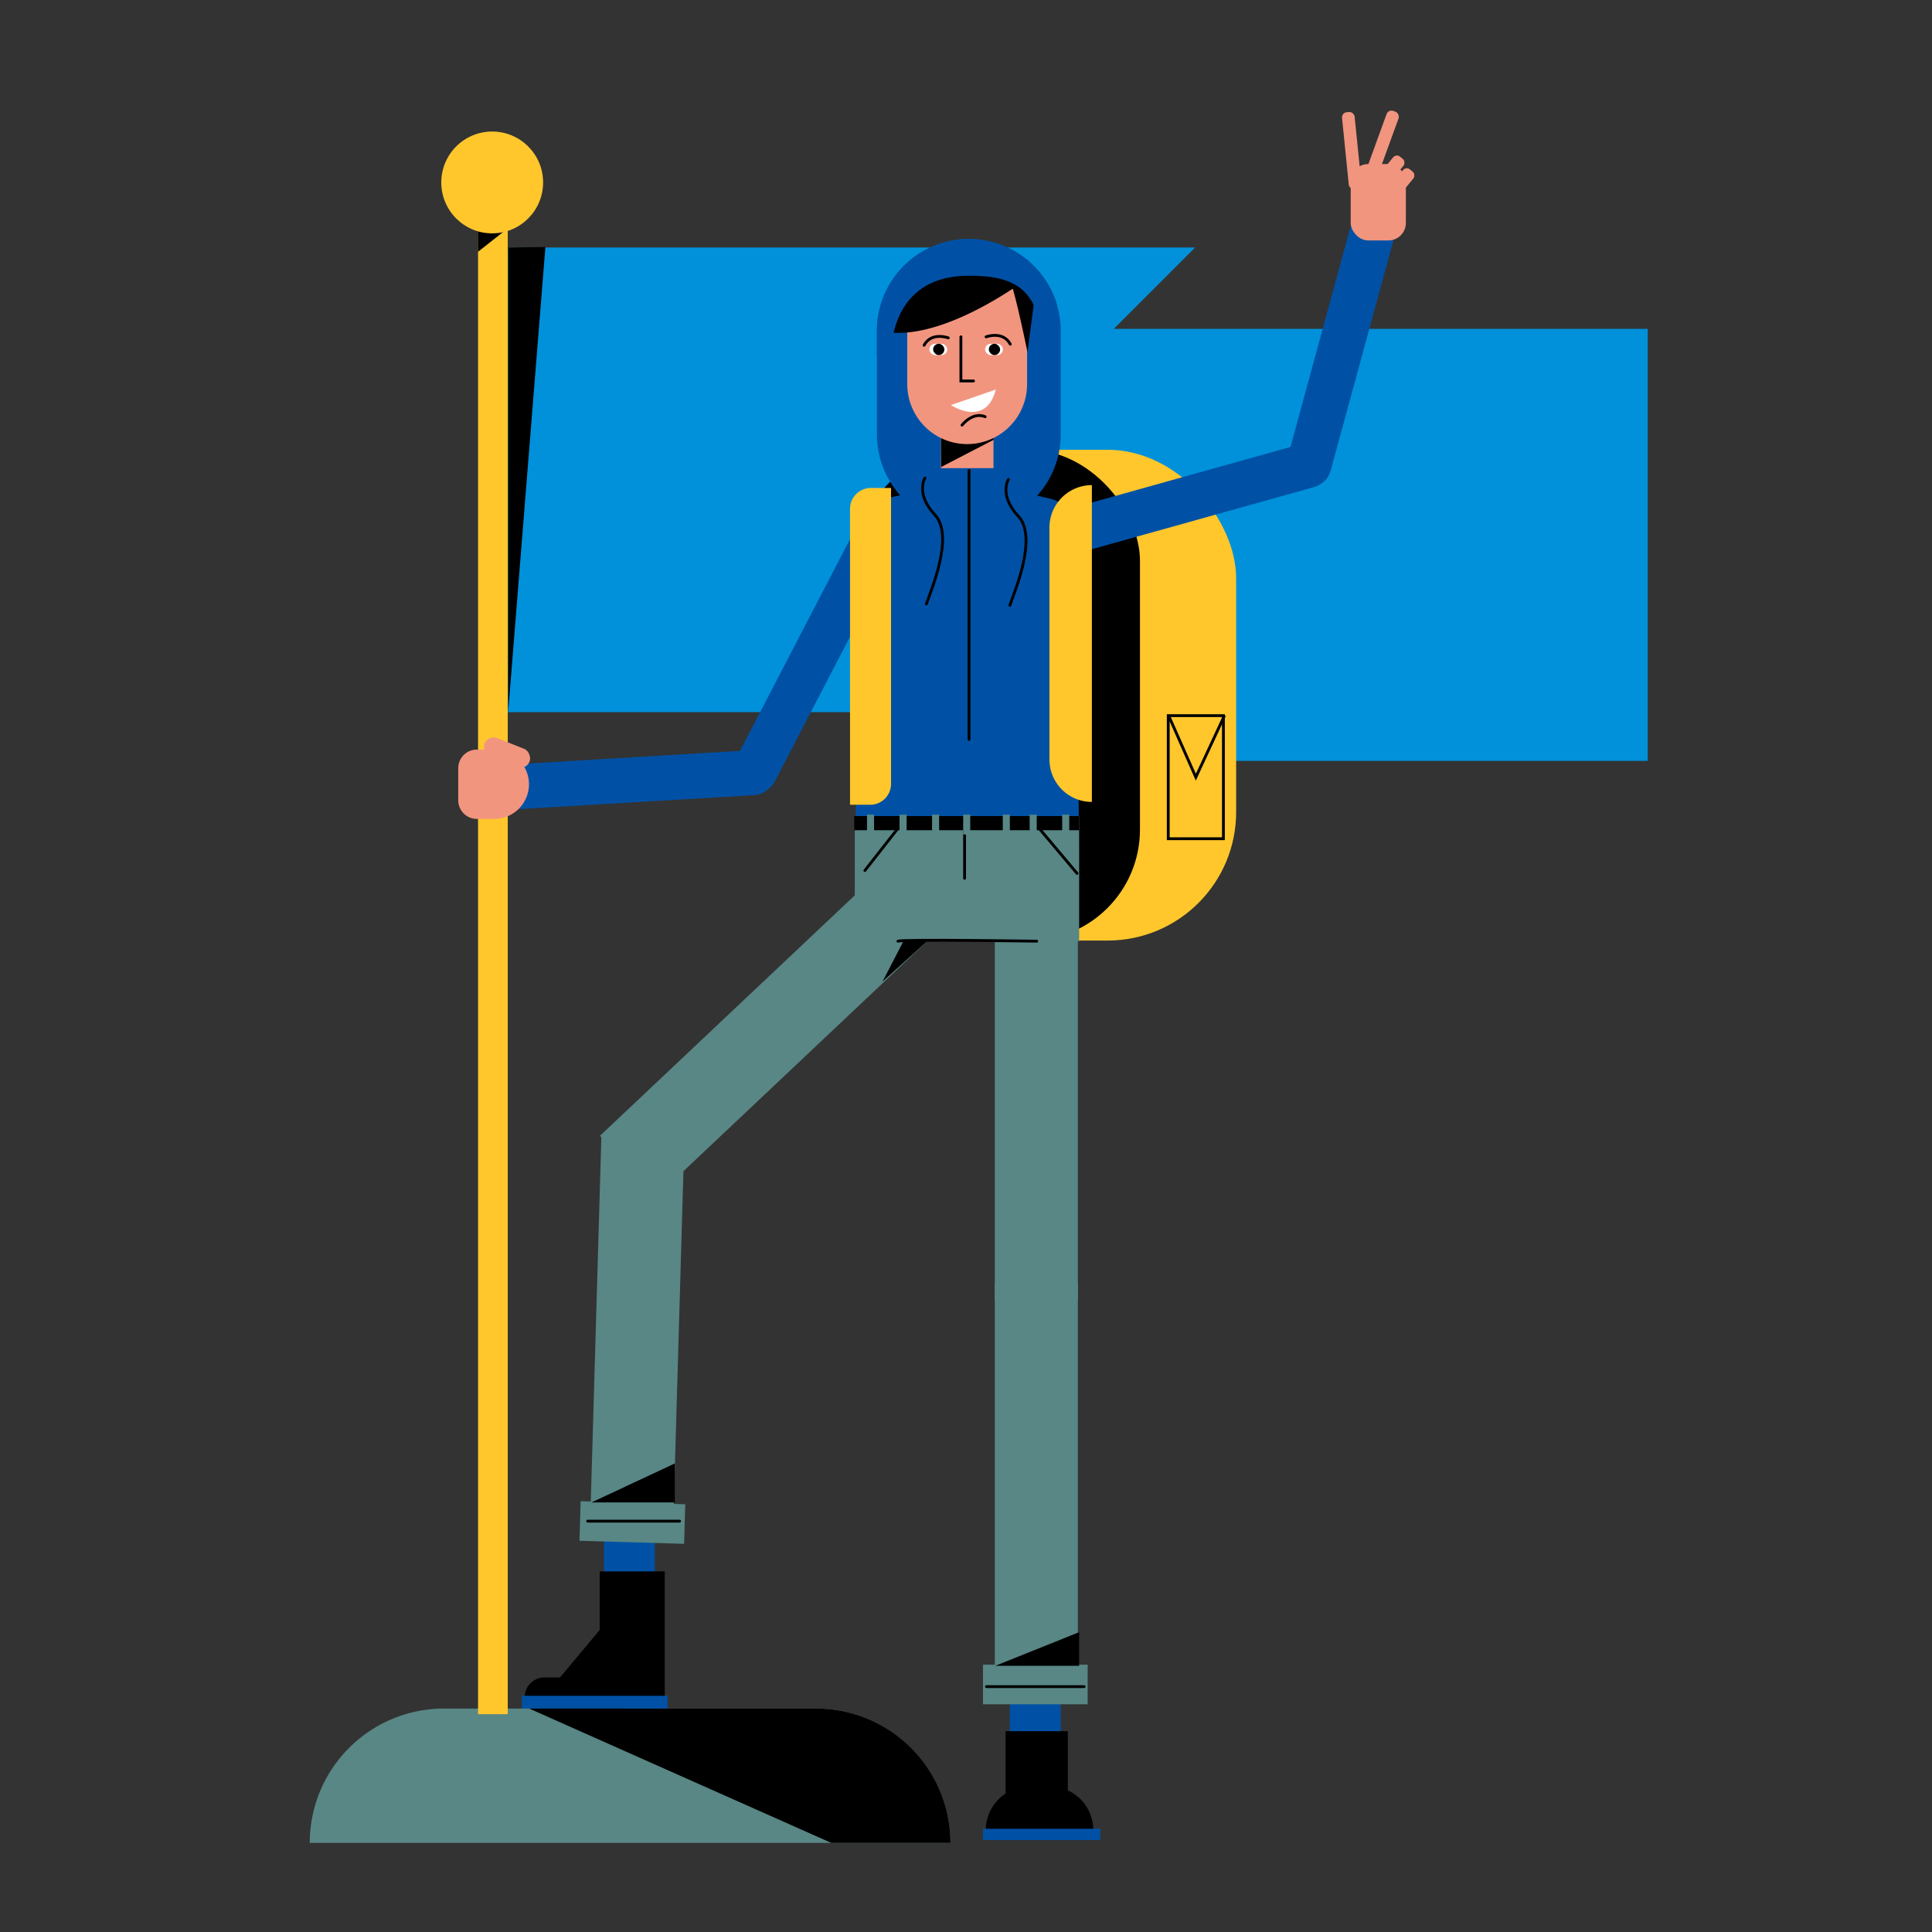 <svg id="Capa_1" data-name="Capa 1" xmlns="http://www.w3.org/2000/svg" viewBox="0 0 1366 1366"><rect x="0" y="0" width="1366" height="1366" fill="#333333" stroke="none"/><title>Mesa de trabajo 1</title><path d="M359.25,175H845l-57.5,57.5H1165V538H649l34.49-34.49H356S358.37,174.12,359.25,175Z" fill="#0091da"/><rect x="606" y="318" width="268" height="347" rx="90.83" fill="#ffc72c"/><rect x="606" y="318" width="200" height="347" rx="78.46"/><rect x="428.69" y="447.15" width="31.81" height="208.81" rx="15.91" transform="translate(968.71 74.92) rotate(86.59)" fill="#0051a5"/><path d="M750,234v73a65,65,0,0,1-130,0V234a65,65,0,1,1,130,0Z" fill="#0051a5"/><rect x="427" y="1044" width="36" height="83" fill="#0051a5"/><path d="M470,1111v89H371a14,14,0,0,1,14-14h11l28-33.6V1111Z"/><rect x="714" y="1157" width="36" height="83" fill="#0051a5"/><rect x="665.27" y="302.81" width="37.16" height="43.11" fill="#f1957f"/><polygon points="665.31 302.81 665.43 330.19 702.48 310.98 702.48 302.81 665.31 302.81"/><path d="M683.85,314h0a42.36,42.36,0,0,1-42.37-42.36V195.73a2.19,2.19,0,0,1,2.18-2.18H724a2.18,2.18,0,0,1,2.18,2.18v75.86A42.36,42.36,0,0,1,683.85,314Z" fill="#f1957f"/><path d="M729.92,194.27c-103.25-59.4-105.48,40.16-105.48,40.16,31,5.78,70.86-16.64,91.6-30.3,3.58,11.55,10.42,44.79,10.42,44.79l6.63-50.08A4.14,4.14,0,0,0,729.92,194.27Z"/><rect x="657.09" y="243.07" width="12.63" height="7.98" rx="3.99" fill="#fff"/><rect x="659.75" y="243.07" width="7.98" height="7.98" rx="3.99"/><rect x="696.48" y="243.07" width="12.63" height="7.98" rx="3.99" fill="#fff"/><rect x="699.14" y="243.07" width="7.98" height="7.98" rx="3.99"/><path d="M670.47,238.89s-11.89-4.46-17.1,5.2" fill="none" stroke="#000" stroke-linecap="round" stroke-miterlimit="10" stroke-width="2"/><path d="M697.22,238.15s11.89-4.46,17.1,5.2" fill="none" stroke="#000" stroke-linecap="round" stroke-miterlimit="10" stroke-width="2"/><polyline points="679.39 238.15 679.39 269.36 688.3 269.36" fill="none" stroke="#000" stroke-linecap="round" stroke-miterlimit="10" stroke-width="2"/><path d="M704.1,275.41l-31.81,11S697,302.79,704.1,275.41Z" fill="#fff"/><path d="M680.18,300.58s7.43-9.67,16.35-5.95" fill="none" stroke="#000" stroke-linecap="round" stroke-miterlimit="10" stroke-width="2"/><path d="M762,377.35a25.58,25.58,0,0,0-19.84-24.84l-22.65-5.21V331l-71.35,0v16.6l-22.92,5a25.55,25.55,0,0,0-20.12,25v225.4L762.81,606Z" fill="#0051a5"/><line x1="685.13" y1="332.57" x2="685.13" y2="522.8" fill="none" stroke="#000" stroke-linecap="round" stroke-miterlimit="10" stroke-width="2"/><rect x="604.37" y="577.05" width="158.63" height="88.44" fill="#588785"/><rect x="517.92" y="585.59" width="58.71" height="283.23" transform="translate(700.62 -169.92) rotate(46.66)" fill="#588785"/><rect x="421.04" y="803.48" width="58.71" height="283.23" transform="translate(27.63 -12.68) rotate(1.66)" fill="#588785"/><rect x="703.37" y="635.77" width="58.71" height="283.23" fill="#588785"/><rect x="703.37" y="907.77" width="58.71" height="283.23" fill="#588785"/><rect x="695" y="1177" width="74" height="28" fill="#588785"/><rect x="410.05" y="1062.5" width="74" height="28" transform="translate(31.44 -12.52) rotate(1.66)" fill="#588785"/><path d="M755,1265.86V1224H711v44.08A31,31,0,0,0,697,1294h76A31,31,0,0,0,755,1265.86Z"/><rect x="695" y="1293" width="83" height="8" fill="#0051a5"/><rect x="369" y="1199" width="103" height="12" fill="#0051a5"/><path d="M672,1303H219a95,95,0,0,1,95-95H577A95,95,0,0,1,672,1303Z" fill="#588785"/><path d="M747.31,215.44,741,264c-6-47-8-70-58-69-55.72,1.11-54,57-52,61l2,1-13-5.32V234a65,65,0,0,1,127.31-18.56Z" fill="#0051a5"/><path d="M654,338s-7,11,7,26-3,54-6,63" fill="none" stroke="#000" stroke-linecap="round" stroke-miterlimit="10" stroke-width="2"/><path d="M713,339s-7,11,7,26-3,54-6,63" fill="none" stroke="#000" stroke-linecap="round" stroke-miterlimit="10" stroke-width="2"/><rect x="560.15" y="356.18" width="31.81" height="215.13" rx="15.91" transform="translate(278.71 -213.37) rotate(27.46)" fill="#0051a5"/><rect x="932.83" y="138.89" width="31.81" height="208.81" rx="15.91" transform="translate(97.4 -240.98) rotate(15.25)" fill="#0051a5"/><rect x="822.97" y="248.69" width="31.81" height="208.81" rx="15.91" transform="translate(953.08 -549.87) rotate(74.38)" fill="#0051a5"/><rect x="955" y="116" width="39" height="54" rx="12.32" fill="#f1957f"/><rect x="956" y="79" width="9" height="55" rx="3.67" transform="matrix(0.99, -0.1, 0.1, 0.99, -5.84, 97.11)" fill="#f1957f"/><rect x="972" y="77" width="9" height="55" rx="3.67" transform="translate(94.38 -327.17) rotate(19.97)" fill="#f1957f"/><rect x="972.15" y="106.61" width="9.41" height="43.88" rx="3.41" transform="translate(1649.53 848.47) rotate(-140.55)" fill="#f1957f"/><rect x="979.15" y="115.61" width="9.41" height="43.88" rx="3.41" transform="translate(1656.21 868.87) rotate(-140.55)" fill="#f1957f"/><polygon points="359.25 175 359.25 504 385.62 174.64 359.25 175"/><rect x="338" y="131" width="21" height="1081" fill="#ffc72c"/><rect x="341.31" y="525.16" width="34.28" height="14" rx="7" transform="translate(222.09 -94.8) rotate(21.69)" fill="#f1957f"/><path d="M349.5,579H337.13A13.13,13.13,0,0,1,324,565.87V543.13A13.13,13.13,0,0,1,337.13,530H349.5A24.5,24.5,0,0,1,374,554.5h0A24.5,24.5,0,0,1,349.5,579Z" fill="#f1957f"/><path d="M337.86,161.46s11.16,4.45,21.15,0L338,178Z"/><circle cx="348" cy="129" r="36" fill="#ffc72c"/><path d="M634.89,665.46c4.11-1.46,98.11,0,98.11,0" fill="none" stroke="#000" stroke-linecap="round" stroke-miterlimit="10" stroke-width="2"/><line x1="682" y1="578" x2="682" y2="621" fill="none" stroke="#000" stroke-linecap="round" stroke-miterlimit="10" stroke-width="2"/><line x1="640.5" y1="578.5" x2="611.5" y2="615.5" fill="none" stroke="#000" stroke-linecap="round" stroke-miterlimit="10" stroke-width="2"/><line x1="729.5" y1="579.5" x2="761.5" y2="617.5" fill="none" stroke="#000" stroke-linecap="round" stroke-miterlimit="10" stroke-width="2"/><line x1="415.5" y1="1075.5" x2="480.5" y2="1075.5" fill="none" stroke="#000" stroke-linecap="round" stroke-miterlimit="10" stroke-width="2"/><line x1="697.5" y1="1192.5" x2="766.5" y2="1192.5" fill="none" stroke="#000" stroke-linecap="round" stroke-miterlimit="10" stroke-width="2"/><polygon points="418.18 1062.29 477.11 1062.29 477.11 1034.72 418.18 1062.29"/><polygon points="703.8 1177.77 763 1177.77 763 1154 703.8 1177.77"/><polygon points="656 665 624 694 639 665 656 665"/><rect x="604" y="577" width="159" height="10"/><rect x="613" y="576" width="5" height="14" fill="#588785"/><rect x="636" y="576" width="5" height="14" fill="#588785"/><rect x="659" y="576" width="5" height="14" fill="#588785"/><rect x="681" y="576" width="5" height="14" fill="#588785"/><rect x="709" y="576" width="5" height="14" fill="#588785"/><rect x="728" y="576" width="5" height="14" fill="#588785"/><rect x="751" y="576" width="5" height="14" fill="#588785"/><path d="M672,1303H587.77c-73.17-32.52-178.91-79.54-213.6-95H577A95,95,0,0,1,672,1303Z"/><path d="M772,343h0a0,0,0,0,1,0,0V567a0,0,0,0,1,0,0h0a30,30,0,0,1-30-30V373A30,30,0,0,1,772,343Z" fill="#ffc72c"/><path d="M615.75,345H630a0,0,0,0,1,0,0V554.25A14.75,14.75,0,0,1,615.25,569H601a0,0,0,0,1,0,0V359.75A14.75,14.75,0,0,1,615.75,345Z" fill="#ffc72c"/><rect x="826" y="506" width="39" height="87" fill="none" stroke="#000" stroke-linecap="round" stroke-miterlimit="10" stroke-width="2"/><polyline points="826.5 506.5 845.5 549.5 865.5 506.5" fill="none" stroke="#000" stroke-linecap="round" stroke-miterlimit="10" stroke-width="2"/></svg>